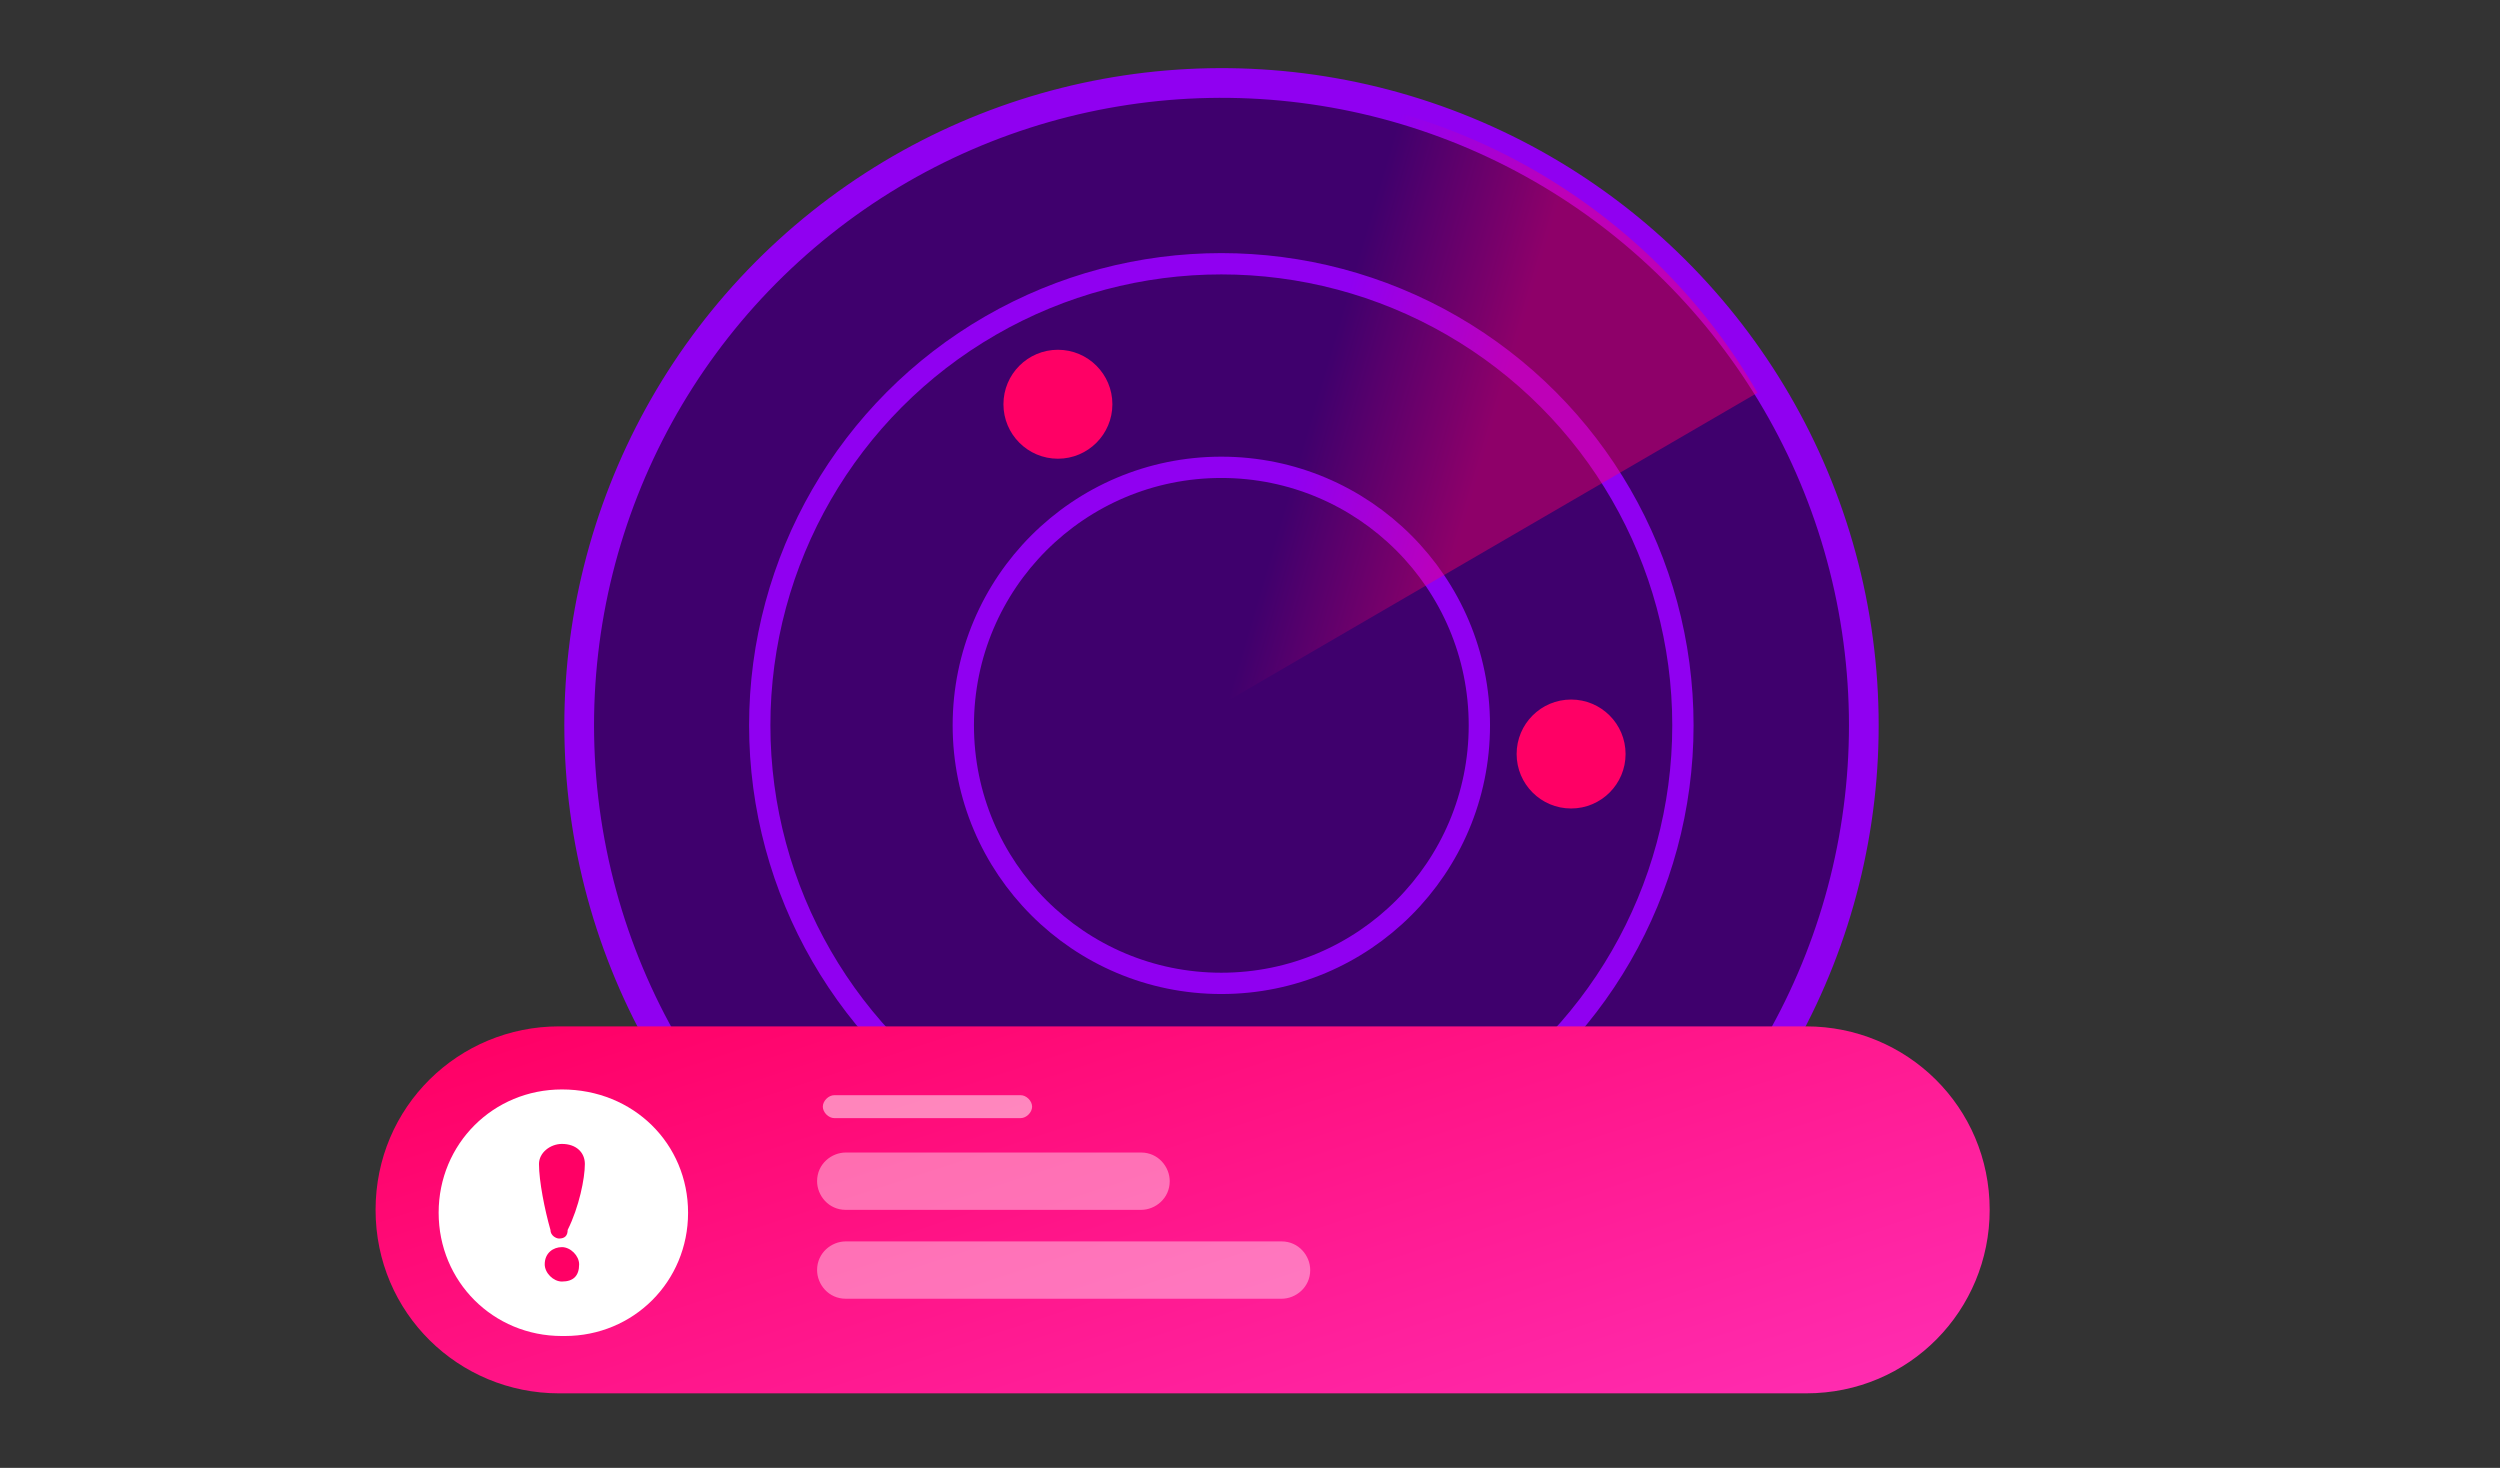 <?xml version="1.0" encoding="utf-8"?>
<!-- Generator: Adobe Illustrator 28.3.0, SVG Export Plug-In . SVG Version: 6.00 Build 0)  -->
<svg version="1.1" id="Layer_1" xmlns="http://www.w3.org/2000/svg" xmlns:xlink="http://www.w3.org/1999/xlink" x="0px" y="0px"
	 viewBox="0 0 87.2 51.2" style="enable-background:new 0 0 87.2 51.2;" xml:space="preserve">
<rect x="0" y="0" width="87.2" height="51.2" fill="#333333" stroke="none"/>
<style type="text/css">
	.st0{fill-rule:evenodd;clip-rule:evenodd;fill:url(#SVGID_1_);enable-background:new    ;}
	.st1{fill:#FFFFFF;}
	.st2{clip-path:url(#SVGID_00000171680452078204659180000017637579975269685681_);fill:#330064;}
	.st3{fill:none;stroke:#FFFFFF;stroke-width:1.084;stroke-miterlimit:10;}
	.st4{fill:none;stroke:#363633;stroke-width:0.977;stroke-linecap:square;stroke-miterlimit:10;}
	.st5{fill:none;stroke:#614797;stroke-width:0.977;stroke-linecap:square;stroke-miterlimit:10;}
	.st6{fill:#FD596F;}
	.st7{fill:none;stroke:#EE6276;stroke-width:0.542;stroke-miterlimit:10;}
	.st8{fill:none;stroke:#EE6276;stroke-width:1.084;stroke-miterlimit:10;}
	.st9{fill:#FF0065;}
	.st10{fill:#AC005F;}
	.st11{fill:#FF00FF;}
	.st12{fill:url(#SVGID_00000031168196876284498020000017111472705632461201_);}
	.st13{fill:none;stroke:#9000F1;stroke-width:0.743;stroke-miterlimit:10;}
	.st14{fill:none;stroke:#9000F1;stroke-width:1.036;stroke-miterlimit:10;}
	.st15{fill:url(#SVGID_00000078738501364390621630000012118874855809919373_);fill-opacity:0.41;}
	.st16{fill:url(#SVGID_00000008144493977063198200000003836045151498264219_);}
	.st17{fill:#FFFFFF;fill-opacity:0.4;}
	.st18{opacity:0.5;fill:#FFFFFF;}
</style>
<radialGradient id="SVGID_1_" cx="-149.857" cy="-131.029" r="121.973" gradientTransform="matrix(0.181 0 0 0.181 69.746 49.072)" gradientUnits="userSpaceOnUse">
	<stop  offset="0" style="stop-color:#3F006D"/>
	<stop  offset="1" style="stop-color:#3F006D"/>
</radialGradient>
<circle style="fill:url(#SVGID_1_);" cx="42.6" cy="25.3" r="22.1"/>
<circle class="st13" cx="42.6" cy="25.3" r="16.1"/>
<circle class="st13" cx="42.6" cy="25.3" r="9"/>
<circle class="st9" cx="36.9" cy="14.1" r="1.9"/>
<circle class="st9" cx="54.8" cy="26.3" r="1.9"/>
<ellipse transform="matrix(0.989 -0.149 0.149 0.989 -3.295 6.624)" class="st14" cx="42.6" cy="25.3" rx="22.4" ry="22.4"/>
<linearGradient id="SVGID_00000129890414771211380400000014872283814838494360_" gradientUnits="userSpaceOnUse" x1="51.733" y1="-479.765" x2="45.84" y2="-478.031" gradientTransform="matrix(1 0 0 -1 0 -463.839)">
	<stop  offset="0" style="stop-color:#FF0065"/>
	<stop  offset="1" style="stop-color:#FF0065;stop-opacity:0"/>
</linearGradient>
<path style="fill:url(#SVGID_00000129890414771211380400000014872283814838494360_);fill-opacity:0.41;" d="M61.3,13.7
	C57.8,7.6,51,3.1,42.8,3.1c-4.3,0-8.2,1.2-11.4,3.3l11.5,18L61.3,13.7z"/>
<g>
	
		<linearGradient id="SVGID_00000165950394983928762380000010771932452610344887_" gradientUnits="userSpaceOnUse" x1="45.437" y1="-518.708" x2="37.11" y2="-493.221" gradientTransform="matrix(1 0 0 -1 0 -463.839)">
		<stop  offset="0" style="stop-color:#FF2CB0"/>
		<stop  offset="1" style="stop-color:#FF0065"/>
	</linearGradient>
	<path style="fill:url(#SVGID_00000165950394983928762380000010771932452610344887_);" d="M19.5,35.8H63c3.5,0,6.4,2.8,6.4,6.4v0
		c0,3.5-2.8,6.4-6.4,6.4H19.5c-3.5,0-6.4-2.8-6.4-6.4v0C13.1,38.6,16,35.8,19.5,35.8z"/>
	<path class="st1" d="M19.6,38L19.6,38c2.5,0,4.4,1.9,4.4,4.3v0c0,2.4-1.9,4.3-4.3,4.3h-0.1c-2.4,0-4.3-1.9-4.3-4.3v0
		C15.3,39.9,17.2,38,19.6,38z"/>
	<path class="st9" d="M20.4,40.6c0-0.4-0.3-0.7-0.8-0.7c-0.4,0-0.8,0.3-0.8,0.7c0,0.6,0.2,1.6,0.4,2.3c0,0.2,0.2,0.3,0.3,0.3h0
		c0.2,0,0.3-0.1,0.3-0.3C20.2,42.1,20.4,41.1,20.4,40.6z M20.2,44.1c0-0.3-0.3-0.6-0.6-0.6c-0.3,0-0.6,0.2-0.6,0.6
		c0,0.3,0.3,0.6,0.6,0.6C20,44.7,20.2,44.5,20.2,44.1z"/>
	<path class="st17" d="M29.5,40.2h10.3c0.6,0,1,0.5,1,1v0c0,0.6-0.5,1-1,1H29.5c-0.6,0-1-0.5-1-1v0C28.5,40.6,29,40.2,29.5,40.2z"/>
	<path class="st17" d="M29.5,43.3h15.2c0.6,0,1,0.5,1,1v0c0,0.6-0.5,1-1,1H29.5c-0.6,0-1-0.5-1-1v0C28.5,43.7,29,43.3,29.5,43.3z"/>
	<path class="st18" d="M29.1,38.2h6.5c0.2,0,0.4,0.2,0.4,0.4l0,0c0,0.2-0.2,0.4-0.4,0.4h-6.5c-0.2,0-0.4-0.2-0.4-0.4l0,0
		C28.7,38.4,28.9,38.2,29.1,38.2z"/>
</g>
</svg>
